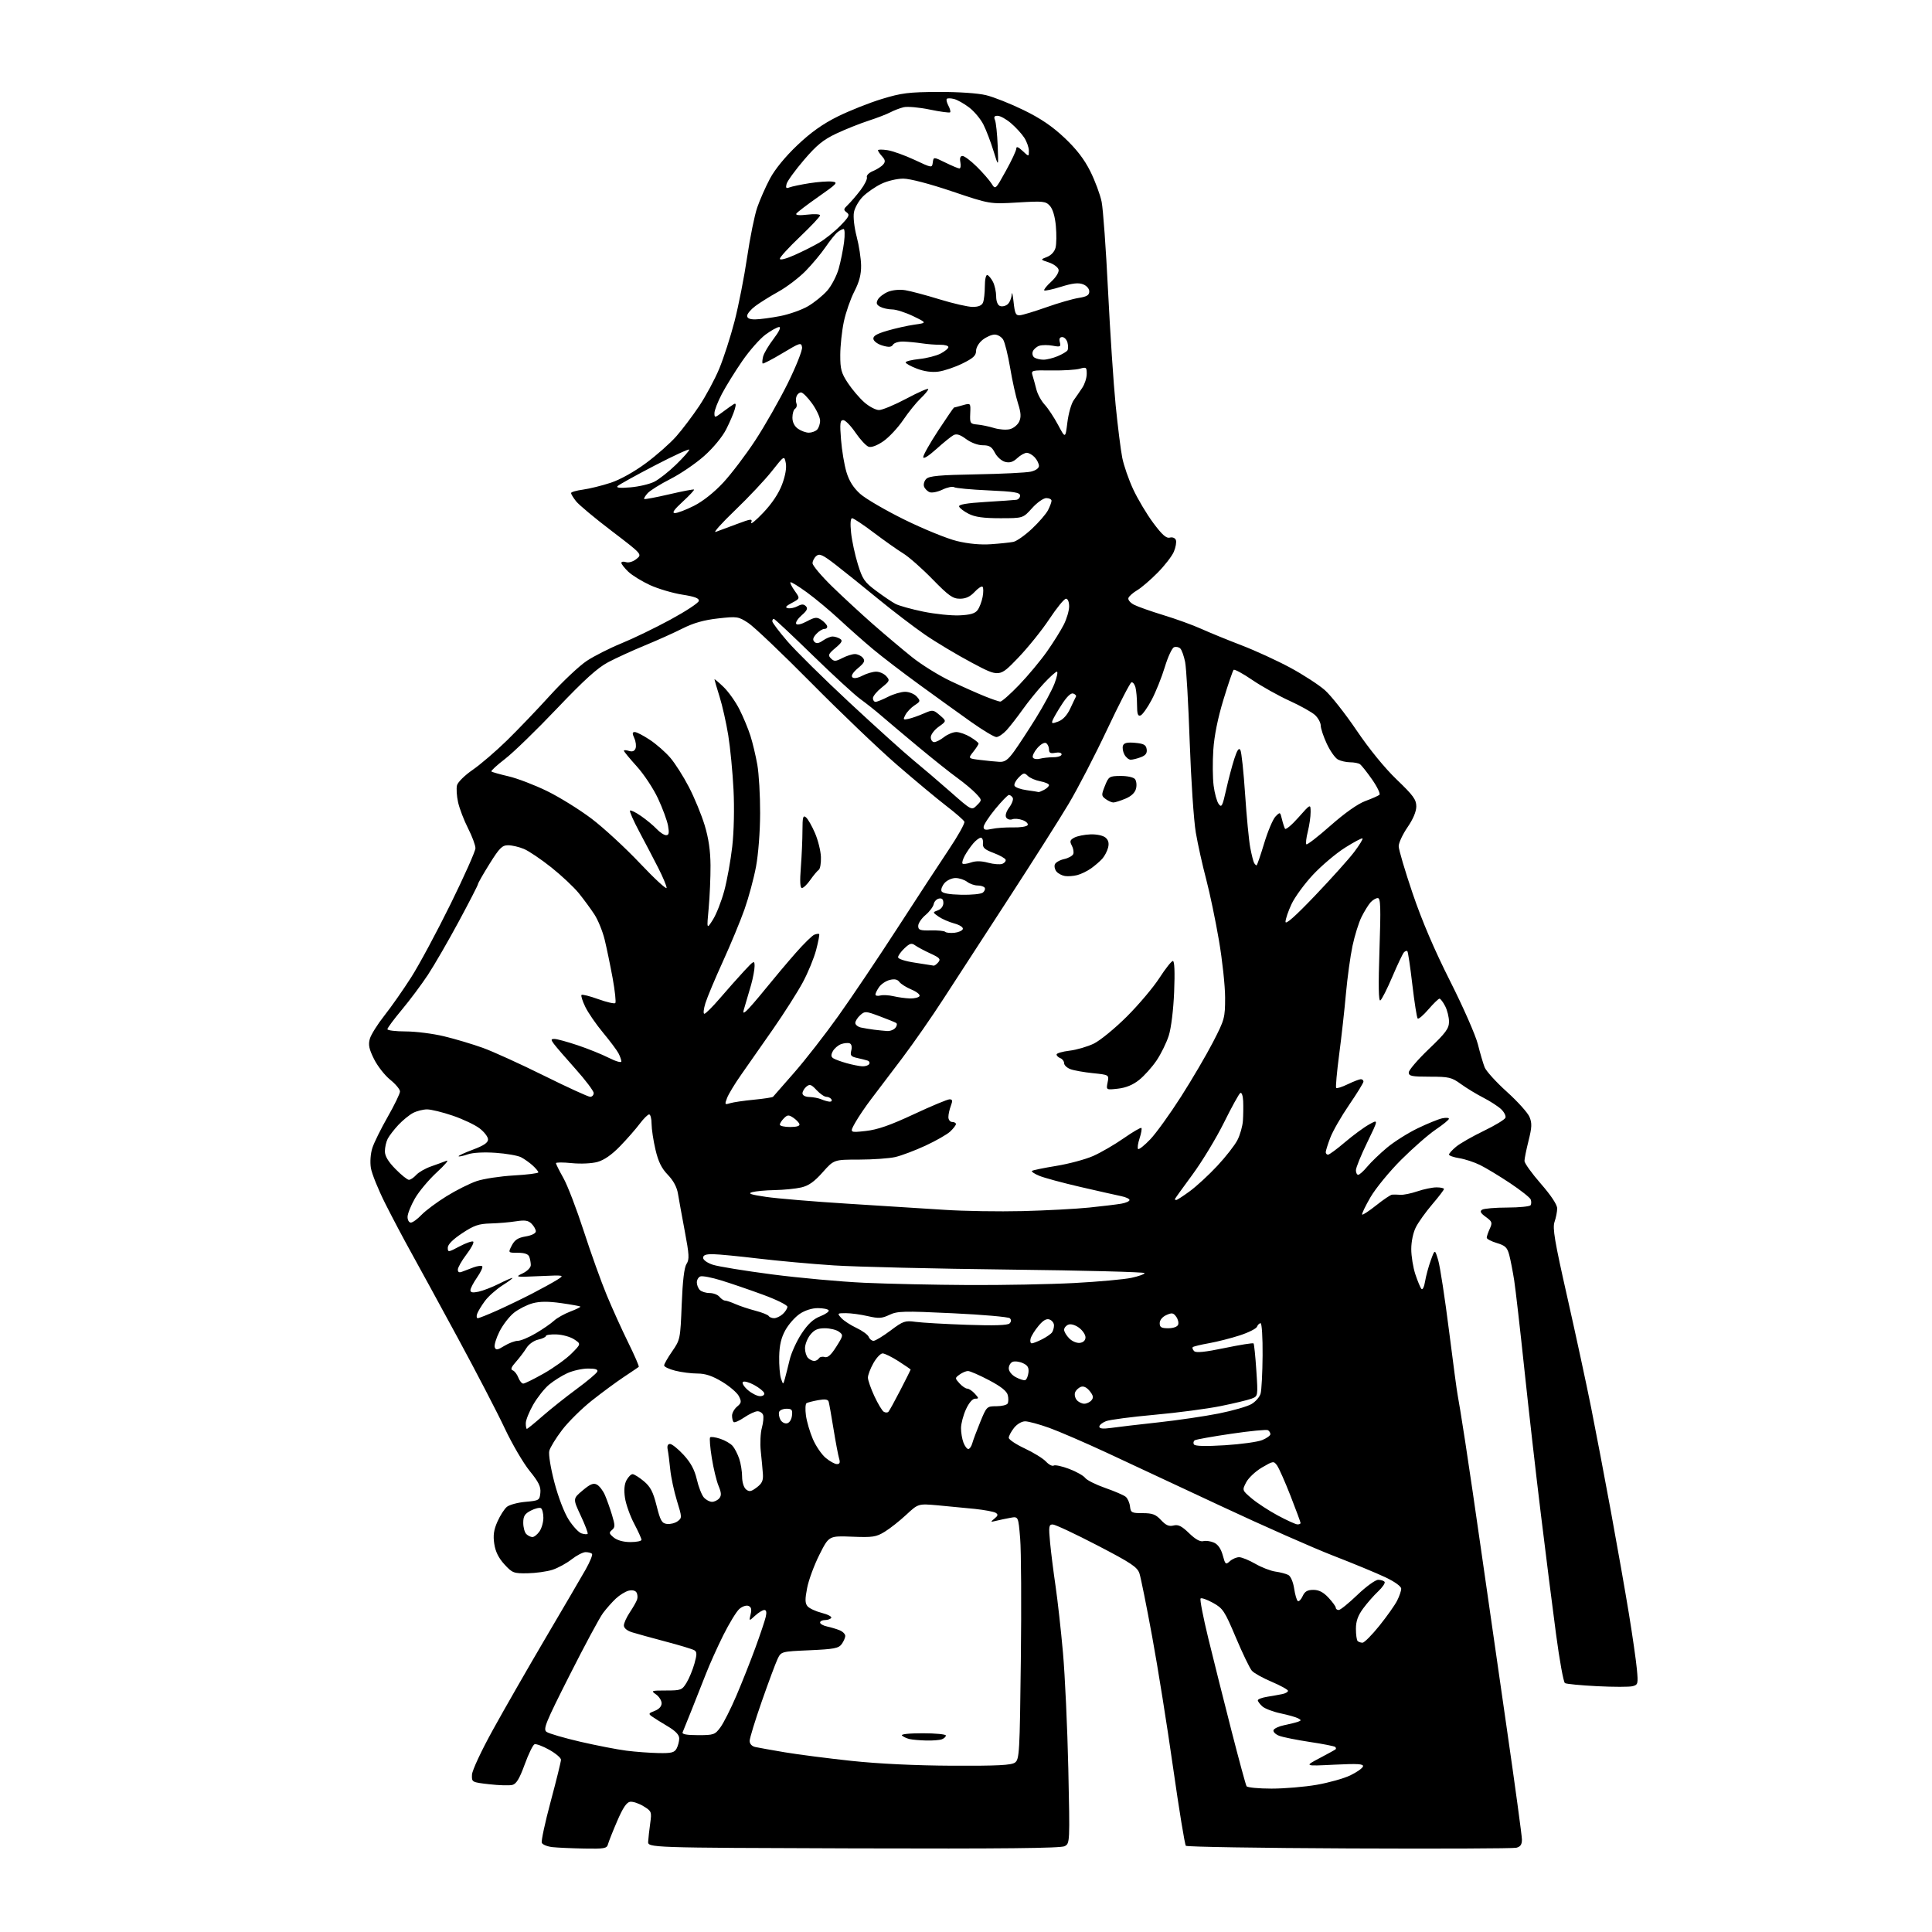 <?xml version="1.0" encoding="UTF-8" standalone="no"?>
<svg 
  version="1.1" 
  xmlns="http://www.w3.org/2000/svg" 
  xmlns:xlink="http://www.w3.org/1999/xlink" 
  xmlns:svg="http://www.w3.org/2000/svg"
  xmlns:rdf="http://www.w3.org/1999/02/22-rdf-syntax-ns#"
  xmlns:cc="http://creativecommons.org/ns#"
  xmlns:dc="http://purl.org/dc/elements/1.1/"
  viewBox="0 0 768 768"
  width="768"
  height="768"
>
<style>svg {background-color: white; }</style>"
<path stroke="none" fill="black" fill-rule="evenodd" d="M232.34,734.83C227.48,734.74 221.79,734.49 219.69,734.27C217.60,734.05 215.66,733.27 215.37,732.53C215.09,731.79 216.69,724.36 218.93,716.03C221.17,707.69 223.00,700.26 223.00,699.52C223.00,698.78 220.89,696.99 218.31,695.55C215.73,694.11 213.11,693.13 212.48,693.37C211.85,693.61 210.09,697.23 208.57,701.41C206.49,707.10 205.25,709.15 203.65,709.54C202.47,709.83 198.35,709.71 194.50,709.27C187.53,708.47 187.50,708.45 187.62,705.47C187.69,703.77 191.32,695.99 196.02,687.49C200.57,679.24 209.99,662.83 216.95,651.00C223.92,639.17 231.05,626.98 232.80,623.90C234.54,620.82 235.68,618.01 235.32,617.65C234.96,617.29 233.82,617.00 232.77,617.00C231.73,617.00 229.22,618.30 227.19,619.89C225.16,621.48 221.72,623.35 219.54,624.04C217.37,624.73 212.95,625.34 209.72,625.40C204.19,625.49 203.66,625.29 200.50,621.85C198.20,619.33 196.94,616.80 196.48,613.71C195.97,610.33 196.28,608.15 197.74,604.86C198.80,602.46 200.49,599.83 201.49,599.00C202.49,598.17 205.83,597.27 208.90,597.00C214.30,596.52 214.51,596.39 214.80,593.41C215.04,590.97 214.13,589.12 210.54,584.71C208.03,581.62 203.58,574.01 200.65,567.80C197.73,561.58 189.36,545.48 182.06,532.00C174.76,518.52 166.40,503.23 163.50,498.00C160.59,492.77 155.93,483.97 153.15,478.43C150.36,472.89 147.79,466.53 147.43,464.28C147.05,461.92 147.29,458.59 148.01,456.35C148.69,454.23 151.44,448.66 154.12,443.97C156.80,439.27 159.00,434.73 159.00,433.88C159.00,433.03 157.25,430.93 155.11,429.21C152.97,427.49 150.08,423.80 148.69,421.01C146.69,417.00 146.34,415.30 147.02,412.93C147.49,411.28 150.09,407.14 152.79,403.72C155.50,400.30 160.29,393.45 163.45,388.50C166.61,383.55 173.65,370.45 179.10,359.39C184.54,348.33 189.00,338.33 189.00,337.17C189.00,336.01 187.68,332.45 186.06,329.27C184.44,326.09 182.66,321.44 182.10,318.94C181.54,316.45 181.35,313.39 181.67,312.15C181.99,310.91 184.79,308.16 187.88,306.04C190.97,303.91 197.11,298.65 201.52,294.34C205.93,290.03 213.66,281.95 218.71,276.38C223.76,270.82 230.29,264.68 233.22,262.73C236.15,260.79 242.36,257.64 247.02,255.74C251.69,253.84 260.45,249.60 266.50,246.31C272.55,243.03 277.63,239.70 277.78,238.90C277.99,237.83 276.27,237.17 271.18,236.37C267.40,235.77 261.65,234.07 258.40,232.59C255.16,231.10 251.26,228.70 249.75,227.26C248.24,225.81 247.00,224.23 247.00,223.75C247.00,223.26 247.84,223.13 248.86,223.46C249.94,223.80 251.68,223.27 253.01,222.19C255.30,220.34 255.30,220.34 243.15,211.07C236.46,205.98 230.10,200.67 229.00,199.27C227.90,197.87 227.00,196.40 227.00,196.00C227.00,195.60 229.14,194.98 231.75,194.63C234.36,194.27 239.33,193.04 242.79,191.90C246.58,190.64 252.15,187.53 256.79,184.09C261.03,180.95 266.45,176.16 268.84,173.44C271.23,170.73 275.32,165.31 277.94,161.40C280.55,157.49 284.13,150.83 285.90,146.59C287.66,142.35 290.41,133.84 292.00,127.69C293.59,121.53 295.84,110.10 296.99,102.28C298.14,94.46 299.95,85.56 301.00,82.51C302.05,79.45 304.34,74.26 306.09,70.97C308.08,67.25 312.16,62.27 316.92,57.75C322.32,52.62 327.04,49.27 333.03,46.30C337.69,44.00 345.55,40.87 350.50,39.36C358.36,36.96 361.22,36.60 373.00,36.55C381.06,36.52 388.72,37.04 392.00,37.84C395.02,38.57 401.74,41.24 406.92,43.77C413.64,47.04 418.30,50.21 423.16,54.79C427.92,59.28 431.00,63.28 433.41,68.09C435.30,71.88 437.33,77.34 437.92,80.24C438.50,83.13 439.65,99.00 440.46,115.50C441.28,132.00 442.64,152.47 443.48,161.00C444.33,169.53 445.51,178.97 446.12,182.00C446.72,185.03 448.67,190.65 450.46,194.50C452.25,198.35 455.83,204.36 458.42,207.85C461.95,212.59 463.61,214.07 465.01,213.71C466.08,213.43 467.11,213.84 467.43,214.67C467.73,215.46 467.37,217.55 466.63,219.31C465.89,221.06 462.97,224.84 460.14,227.69C457.31,230.55 453.67,233.68 452.03,234.64C450.40,235.60 448.84,236.98 448.57,237.69C448.29,238.41 449.28,239.61 450.78,240.39C452.28,241.16 457.55,243.02 462.50,244.53C467.45,246.03 474.20,248.48 477.50,249.97C480.80,251.46 488.00,254.40 493.50,256.51C499.00,258.62 507.71,262.62 512.87,265.40C518.03,268.19 524.23,272.21 526.65,274.34C529.07,276.47 534.76,283.68 539.28,290.36C544.34,297.83 550.48,305.35 555.25,309.92C561.77,316.17 563.00,317.85 563.00,320.56C563.00,322.60 561.72,325.64 559.50,328.86C557.58,331.66 556.00,335.05 556.00,336.38C556.00,337.72 558.50,346.17 561.55,355.16C565.27,366.10 570.20,377.63 576.48,390.08C581.64,400.30 586.58,411.55 587.47,415.08C588.35,418.61 589.57,422.74 590.16,424.26C590.76,425.77 594.74,430.16 599.00,434.00C603.26,437.84 607.31,442.34 608.00,443.99C609.03,446.48 608.96,448.13 607.62,453.46C606.73,457.01 606.00,460.62 606.00,461.50C606.00,462.37 608.92,466.44 612.50,470.54C616.55,475.18 619.00,478.88 619.00,480.35C619.00,481.64 618.53,484.04 617.96,485.69C617.10,488.16 617.96,493.28 623.01,515.59C626.35,530.39 630.62,550.15 632.49,559.50C634.36,568.85 637.91,587.52 640.39,601.00C642.87,614.48 646.07,632.65 647.50,641.39C648.93,650.13 650.36,660.07 650.68,663.49C651.23,669.34 651.13,669.73 648.99,670.29C647.74,670.62 641.41,670.62 634.93,670.29C628.44,669.97 622.66,669.41 622.09,669.06C621.51,668.70 619.91,659.88 618.53,649.45C617.14,639.03 614.44,617.67 612.53,602.00C610.61,586.33 607.67,560.45 605.98,544.50C604.30,528.55 602.47,512.58 601.92,509.00C601.36,505.43 600.48,500.88 599.96,498.91C599.16,495.88 598.38,495.13 595.00,494.12C592.80,493.46 591.00,492.51 591.00,492.01C591.00,491.50 591.54,489.90 592.21,488.44C593.31,486.02 593.17,485.60 590.63,483.75C588.51,482.20 588.16,481.52 589.17,480.87C589.90,480.41 594.41,480.02 599.19,480.02C603.97,480.01 608.13,479.59 608.44,479.09C608.75,478.59 608.77,477.56 608.48,476.81C608.19,476.05 604.47,473.12 600.23,470.29C595.98,467.47 590.63,464.23 588.34,463.11C586.05,461.98 582.34,460.76 580.09,460.40C577.84,460.04 576.00,459.39 576.00,458.96C576.00,458.53 577.27,457.13 578.82,455.84C580.37,454.55 585.30,451.73 589.78,449.57C594.26,447.41 598.15,445.05 598.43,444.33C598.71,443.60 597.93,442.07 596.72,440.92C595.50,439.77 592.31,437.71 589.64,436.34C586.97,434.98 582.97,432.54 580.74,430.93C577.04,428.25 576.00,428.00 568.35,428.00C561.20,428.00 560.00,427.76 560.00,426.32C560.00,425.40 563.60,421.20 568.00,417.00C574.77,410.53 576.00,408.86 576.00,406.13C576.00,404.35 575.31,401.57 574.47,399.95C573.64,398.33 572.62,396.99 572.22,396.98C571.83,396.98 569.85,398.89 567.83,401.23C565.82,403.58 563.89,405.22 563.55,404.88C563.21,404.55 562.26,398.49 561.43,391.43C560.61,384.38 559.72,378.38 559.45,378.12C559.18,377.85 558.57,378.05 558.09,378.57C557.61,379.08 555.53,383.45 553.48,388.27C551.43,393.09 549.28,397.33 548.71,397.68C548.00,398.12 547.89,391.81 548.36,377.66C548.93,360.50 548.82,357.00 547.68,357.00C546.93,357.00 545.62,357.79 544.77,358.75C543.93,359.71 542.33,362.30 541.23,364.50C540.13,366.70 538.52,371.88 537.64,376.00C536.77,380.12 535.60,388.68 535.03,395.00C534.47,401.32 533.26,412.23 532.33,419.24C531.41,426.25 530.88,432.21 531.15,432.48C531.43,432.76 533.51,432.09 535.78,430.99C538.05,429.90 540.38,429.00 540.95,429.00C541.53,429.00 542.00,429.42 542.00,429.94C542.00,430.46 539.44,434.62 536.31,439.19C533.18,443.76 529.80,449.64 528.81,452.26C527.81,454.88 527.00,457.47 527.00,458.01C527.00,458.55 527.41,459.00 527.92,459.00C528.42,459.00 531.43,456.79 534.60,454.08C537.77,451.38 542.08,448.20 544.18,447.02C547.99,444.88 547.99,444.88 543.50,454.12C541.02,459.20 539.00,464.18 539.00,465.18C539.00,466.18 539.41,467.00 539.91,467.00C540.41,467.00 542.04,465.54 543.52,463.75C545.01,461.96 548.54,458.57 551.36,456.21C554.19,453.85 559.65,450.40 563.50,448.54C567.35,446.68 571.74,444.89 573.25,444.56C574.76,444.23 575.99,444.31 575.97,444.73C575.96,445.15 573.61,447.07 570.75,449.00C567.88,450.93 561.71,456.32 557.02,461.00C552.32,465.69 546.83,472.39 544.77,475.94C542.72,479.48 541.24,482.57 541.48,482.81C541.71,483.05 544.24,481.39 547.09,479.12C549.93,476.85 552.76,474.95 553.38,474.89C554.00,474.83 555.48,474.86 556.68,474.95C557.88,475.05 560.94,474.42 563.47,473.56C566.00,472.70 569.40,472.00 571.03,472.00C572.67,472.00 574.00,472.29 574.00,472.64C574.00,473.00 571.91,475.74 569.35,478.73C566.79,481.73 563.86,485.81 562.85,487.80C561.76,489.92 561.00,493.54 561.00,496.53C561.00,499.34 561.73,503.86 562.63,506.57C563.53,509.28 564.62,511.90 565.06,512.38C565.50,512.86 566.15,511.51 566.49,509.38C566.84,507.25 567.86,503.48 568.76,501.00C570.38,496.50 570.38,496.50 571.72,501.00C572.45,503.48 574.38,516.08 576.01,529.00C577.65,541.92 579.18,553.40 579.43,554.50C579.68,555.60 581.03,563.92 582.43,573.00C583.83,582.08 586.77,602.10 588.96,617.50C591.15,632.90 595.65,664.17 598.96,687.00C602.27,709.83 604.98,729.73 604.99,731.23C605.00,733.24 604.40,734.11 602.75,734.51C601.51,734.82 571.62,734.94 536.33,734.78C501.04,734.63 471.82,734.15 471.40,733.73C470.98,733.31 468.70,719.36 466.33,702.73C463.97,686.10 460.22,662.60 457.99,650.50C455.77,638.40 453.50,627.15 452.96,625.50C452.11,622.92 449.72,621.33 436.09,614.25C427.35,609.71 419.42,606.00 418.47,606.00C416.93,606.00 416.82,606.78 417.43,613.25C417.81,617.24 418.79,625.00 419.60,630.50C420.41,636.00 421.74,647.92 422.55,657.00C423.35,666.08 424.31,686.83 424.67,703.13C425.31,732.55 425.30,732.77 423.21,733.89C421.69,734.70 398.47,734.94 339.30,734.76C257.50,734.50 257.50,734.50 257.66,732.00C257.74,730.62 258.11,727.37 258.47,724.77C259.10,720.22 259.01,719.97 255.81,718.01C253.99,716.88 251.61,716.09 250.51,716.23C249.09,716.42 247.62,718.61 245.34,723.91C243.58,727.99 241.93,732.15 241.67,733.16C241.24,734.79 240.16,734.98 232.34,734.83zM505.43,711.00C510.55,711.00 518.66,710.32 523.45,709.48C528.25,708.64 534.24,706.96 536.78,705.73C539.32,704.50 541.58,702.92 541.80,702.20C542.12,701.17 539.80,701.03 530.35,701.49C518.50,702.08 518.50,702.08 524.50,698.92C527.80,697.18 530.69,695.59 530.92,695.38C531.15,695.17 531.08,694.75 530.78,694.44C530.47,694.14 525.94,693.24 520.71,692.46C515.48,691.67 510.00,690.57 508.52,690.01C507.05,689.45 506.02,688.44 506.24,687.77C506.46,687.11 508.41,686.20 510.57,685.77C512.73,685.33 515.17,684.72 516.00,684.42C517.33,683.93 517.33,683.77 516.00,683.05C515.17,682.60 512.04,681.71 509.04,681.08C506.04,680.45 502.78,679.20 501.79,678.31C500.81,677.42 500.00,676.33 500.00,675.89C500.00,675.45 501.69,674.82 503.75,674.49C505.81,674.16 508.51,673.68 509.75,673.42C510.99,673.17 512.00,672.59 512.00,672.13C512.00,671.67 509.11,670.07 505.59,668.57C502.06,667.08 498.49,665.10 497.66,664.17C496.83,663.25 493.97,657.33 491.30,651.01C486.80,640.34 486.14,639.34 482.17,637.15C479.81,635.85 477.60,635.07 477.25,635.42C476.90,635.77 478.28,642.90 480.32,651.28C482.36,659.65 486.48,676.08 489.48,687.79C492.48,699.50 495.20,709.51 495.52,710.04C495.85,710.57 500.31,711.00 505.43,711.00zM378.56,701.90C396.56,701.98 402.03,701.70 403.48,700.64C405.22,699.36 405.37,696.84 405.80,659.81C406.06,638.10 405.94,616.39 405.53,611.56C404.80,602.77 404.80,602.77 401.65,603.35C399.92,603.66 397.38,604.20 396.00,604.54C393.67,605.11 393.62,605.05 395.31,603.67C396.74,602.51 396.84,602.02 395.81,601.37C395.09,600.92 391.35,600.22 387.50,599.81C383.65,599.41 377.02,598.77 372.76,598.39C365.02,597.71 365.02,597.71 360.26,602.13C357.64,604.57 353.79,607.61 351.70,608.89C348.29,610.98 346.94,611.19 338.71,610.86C329.51,610.50 329.51,610.50 325.74,618.00C323.66,622.12 321.46,628.08 320.85,631.23C319.97,635.74 320.00,637.30 321.00,638.51C321.71,639.35 324.24,640.53 326.63,641.14C329.02,641.74 330.73,642.63 330.43,643.12C330.13,643.60 329.01,644.00 327.94,644.00C326.87,644.00 326.00,644.44 326.00,644.98C326.00,645.52 327.24,646.23 328.75,646.55C330.26,646.87 332.51,647.55 333.75,648.05C334.99,648.55 336.00,649.56 336.00,650.29C336.00,651.02 335.36,652.49 334.58,653.56C333.37,655.22 331.55,655.57 321.84,656.00C310.52,656.50 310.52,656.50 309.08,659.50C308.30,661.15 305.48,668.71 302.83,676.30C300.17,683.90 298.00,690.97 298.00,692.03C298.00,693.22 298.87,694.16 300.25,694.47C301.49,694.74 306.77,695.69 312.00,696.57C317.23,697.45 329.15,698.98 338.50,699.98C349.29,701.13 363.92,701.83 378.56,701.90zM261.71,696.87C266.91,696.98 268.10,696.68 268.96,695.07C269.53,694.00 270.00,692.19 270.00,691.04C270.00,689.62 268.53,688.08 265.41,686.23C262.88,684.73 260.07,682.97 259.16,682.32C257.68,681.28 257.81,681.03 260.25,680.10C261.96,679.45 263.00,678.31 263.00,677.08C263.00,676.00 262.00,674.41 260.78,673.56C258.66,672.08 258.86,672.00 264.79,672.00C270.69,672.00 271.13,671.83 272.91,668.91C273.95,667.20 275.36,663.79 276.05,661.31C277.08,657.65 277.07,656.66 276.02,656.01C275.30,655.57 270.17,654.01 264.61,652.55C259.05,651.08 253.04,649.42 251.25,648.86C249.27,648.24 248.00,647.19 248.00,646.15C248.00,645.22 249.05,642.90 250.33,640.98C251.61,639.07 252.92,636.78 253.23,635.91C253.55,635.03 253.45,633.74 253.01,633.02C252.53,632.24 251.29,631.97 249.86,632.33C248.56,632.67 246.29,634.07 244.82,635.45C243.34,636.83 241.04,639.43 239.70,641.23C238.35,643.03 232.39,654.12 226.45,665.88C216.85,684.86 215.82,687.39 217.26,688.45C218.15,689.10 224.20,690.86 230.69,692.37C237.19,693.87 245.43,695.47 249.00,695.92C252.57,696.38 258.30,696.80 261.71,696.87zM368.17,691.88C365.60,691.82 362.60,691.55 361.50,691.29C360.40,691.02 359.07,690.40 358.55,689.90C357.98,689.36 361.29,689.00 366.80,689.00C371.86,689.00 376.00,689.40 376.00,689.89C376.00,690.38 375.29,691.06 374.42,691.39C373.55,691.73 370.74,691.95 368.17,691.88zM277.49,689.75C283.72,689.75 284.22,689.58 286.39,686.62C287.65,684.91 290.52,679.23 292.75,674.00C294.98,668.77 298.37,660.23 300.28,655.00C302.19,649.77 304.04,644.26 304.39,642.75C304.82,640.92 304.64,640.00 303.83,640.00C303.17,640.00 301.52,641.01 300.17,642.25C297.72,644.50 297.72,644.50 298.38,641.73C298.87,639.70 298.63,638.80 297.49,638.36C296.63,638.03 294.99,638.60 293.85,639.63C292.71,640.66 289.87,645.33 287.53,650.00C285.20,654.67 282.06,661.65 280.57,665.50C279.07,669.35 276.49,675.88 274.83,680.00C273.18,684.12 271.61,688.01 271.35,688.62C271.03,689.39 272.98,689.75 277.49,689.75zM541.62,653.00C542.33,653.00 545.35,649.96 548.33,646.25C551.31,642.54 554.48,638.06 555.37,636.30C556.27,634.54 557.00,632.40 557.00,631.54C557.00,630.61 554.47,628.78 550.75,627.01C547.31,625.38 537.98,621.51 530.00,618.42C522.02,615.33 502.00,606.48 485.50,598.75C469.00,591.02 448.47,581.44 439.88,577.44C431.28,573.45 421.02,569.02 417.07,567.59C413.11,566.17 408.82,565.00 407.51,565.00C406.15,565.00 404.27,566.11 403.07,567.63C401.93,569.08 401.00,570.84 401.00,571.54C401.00,572.24 403.85,574.15 407.34,575.78C410.83,577.41 414.62,579.75 415.77,580.98C416.91,582.21 418.30,582.93 418.86,582.59C419.42,582.24 422.20,582.84 425.03,583.92C427.87,585.00 430.72,586.61 431.37,587.49C432.02,588.38 435.60,590.17 439.33,591.48C443.06,592.78 446.73,594.36 447.49,595.00C448.26,595.63 449.02,597.35 449.19,598.82C449.48,601.31 449.84,601.50 454.24,601.50C458.12,601.50 459.43,602.00 461.53,604.26C463.46,606.33 464.69,606.87 466.50,606.41C468.37,605.94 469.74,606.62 472.67,609.46C475.16,611.88 477.07,612.95 478.32,612.63C479.35,612.36 481.28,612.63 482.61,613.23C484.17,613.94 485.38,615.70 486.07,618.26C487.06,621.94 487.24,622.09 488.89,620.60C489.86,619.72 491.52,619.01 492.58,619.01C493.64,619.02 496.52,620.20 499.00,621.63C501.48,623.06 505.07,624.46 507.00,624.73C508.93,625.00 511.23,625.60 512.13,626.08C513.07,626.58 514.05,628.85 514.44,631.45C514.81,633.93 515.47,636.17 515.91,636.45C516.35,636.72 517.21,635.83 517.83,634.47C518.68,632.61 519.73,632.00 522.08,632.00C524.28,632.00 526.05,632.91 528.10,635.11C529.69,636.81 531.00,638.61 531.00,639.11C531.00,639.60 531.52,640.00 532.17,640.00C532.81,640.00 536.14,637.30 539.58,634.00C543.02,630.69 546.74,628.00 547.85,628.00C548.97,628.00 550.12,628.38 550.41,628.85C550.69,629.31 549.54,631.00 547.84,632.60C546.13,634.19 543.45,637.26 541.87,639.40C539.79,642.23 539.00,644.45 539.00,647.48C539.00,649.78 539.30,651.97 539.67,652.33C540.03,652.70 540.91,653.00 541.62,653.00zM250.61,613.00C253.02,613.00 255.00,612.60 255.00,612.10C255.00,611.61 253.68,608.69 252.06,605.62C250.45,602.55 248.82,597.97 248.44,595.44C247.98,592.37 248.18,590.03 249.04,588.42C249.76,587.09 250.84,586.00 251.46,586.00C252.07,586.00 254.08,587.26 255.92,588.79C258.57,591.01 259.61,593.00 261.00,598.54C262.51,604.53 263.08,605.54 265.13,605.79C266.43,605.95 268.33,605.48 269.35,604.73C271.14,603.42 271.13,603.17 269.09,596.57C267.94,592.82 266.74,587.22 266.43,584.13C266.12,581.03 265.67,577.49 265.42,576.25C265.12,574.78 265.44,574.00 266.35,574.00C267.12,574.00 269.54,575.95 271.73,578.32C274.57,581.41 276.08,584.20 276.99,588.07C277.68,591.06 278.94,594.29 279.78,595.25C280.62,596.21 282.09,597.00 283.03,597.00C283.98,597.00 285.28,596.36 285.93,595.59C286.83,594.50 286.76,593.37 285.64,590.67C284.83,588.75 283.62,583.74 282.95,579.56C282.27,575.37 281.98,571.69 282.29,571.37C282.61,571.06 284.42,571.31 286.31,571.94C288.21,572.56 290.42,573.85 291.24,574.79C292.05,575.73 293.23,578.03 293.86,579.90C294.49,581.77 295.00,584.98 295.00,587.03C295.00,589.17 295.66,591.30 296.55,592.04C297.83,593.10 298.55,592.97 300.80,591.29C302.93,589.69 303.45,588.54 303.26,585.88C303.13,584.02 302.75,579.97 302.42,576.89C302.10,573.80 302.29,569.60 302.86,567.56C303.42,565.52 303.63,563.21 303.33,562.43C303.03,561.64 302.04,561.00 301.13,561.00C300.21,561.00 297.84,562.10 295.85,563.45C293.87,564.80 291.96,565.63 291.62,565.29C291.28,564.95 291.00,563.80 291.00,562.74C291.00,561.69 291.90,560.07 292.99,559.16C294.74,557.71 294.83,557.19 293.72,555.00C293.02,553.62 290.00,551.04 287.02,549.25C283.11,546.91 280.37,546.00 277.24,546.00C274.84,546.00 270.89,545.50 268.44,544.88C266.00,544.27 264.00,543.32 264.00,542.78C264.00,542.23 265.45,539.70 267.22,537.15C270.38,532.58 270.45,532.25 270.99,518.50C271.36,509.17 271.99,503.81 272.91,502.42C274.08,500.63 273.98,498.79 272.21,489.42C271.08,483.41 269.86,476.70 269.50,474.50C269.08,471.90 267.67,469.28 265.47,467.00C262.98,464.43 261.68,461.78 260.56,457.00C259.72,453.43 259.02,448.81 259.01,446.75C259.01,444.69 258.57,443.00 258.04,443.00C257.52,443.00 255.83,444.68 254.29,446.73C252.76,448.78 249.25,452.78 246.50,455.62C243.20,459.03 240.14,461.16 237.50,461.89C235.19,462.52 230.85,462.72 227.25,462.36C223.81,462.01 221.00,462.02 221.00,462.38C221.00,462.74 222.33,465.39 223.95,468.27C225.58,471.14 229.22,480.64 232.05,489.37C234.88,498.10 239.00,509.58 241.20,514.87C243.40,520.17 247.25,528.67 249.76,533.76C252.27,538.85 254.14,543.17 253.91,543.36C253.68,543.55 251.03,545.35 248.00,547.36C244.97,549.37 239.24,553.60 235.25,556.76C231.26,559.92 225.96,565.15 223.48,568.39C221.00,571.63 218.69,575.39 218.35,576.74C218.00,578.13 218.88,583.54 220.38,589.27C221.92,595.16 224.30,601.35 226.09,604.13C227.77,606.76 230.05,609.20 231.15,609.55C232.25,609.90 233.35,609.98 233.59,609.74C233.84,609.50 232.61,606.25 230.87,602.53C227.70,595.75 227.70,595.75 231.60,592.48C234.63,589.93 235.90,589.41 237.29,590.16C238.28,590.69 239.71,592.55 240.47,594.31C241.23,596.06 242.50,599.63 243.29,602.24C244.54,606.39 244.54,607.14 243.26,608.20C242.00,609.25 242.10,609.66 244.01,611.21C245.38,612.32 247.88,613.00 250.61,613.00zM211.64,611.00C212.33,611.00 213.59,610.00 214.44,608.78C215.30,607.56 216.00,605.11 216.00,603.34C216.00,601.57 215.56,599.85 215.03,599.52C214.50,599.19 212.70,599.62 211.03,600.48C208.59,601.74 208.00,602.69 208.00,605.33C208.00,607.13 208.54,609.14 209.20,609.80C209.86,610.46 210.96,611.00 211.64,611.00zM515.75,605.97C516.44,605.99 517.00,605.74 517.00,605.42C517.00,605.11 515.20,600.24 513.00,594.61C510.80,588.98 508.38,583.54 507.63,582.51C506.32,580.72 506.10,580.75 501.64,583.36C499.09,584.86 496.28,587.50 495.38,589.24C493.74,592.40 493.74,592.40 497.62,595.69C499.75,597.49 504.43,600.54 508.00,602.46C511.57,604.37 515.06,605.96 515.75,605.97zM332.69,582.00C333.83,582.00 334.05,581.40 333.55,579.75C333.18,578.51 332.18,573.23 331.33,568.00C330.49,562.77 329.62,557.92 329.41,557.20C329.14,556.27 327.96,556.10 325.26,556.58C323.19,556.96 321.11,557.49 320.63,557.76C320.15,558.04 320.04,560.24 320.37,562.66C320.70,565.08 321.94,569.31 323.12,572.05C324.30,574.80 326.59,578.16 328.21,579.52C329.83,580.89 331.85,582.00 332.69,582.00zM384.91,576.00C385.43,576.00 386.15,574.99 386.49,573.75C386.83,572.51 388.26,568.69 389.67,565.25C392.18,559.12 392.30,559.00 396.05,559.00C398.16,559.00 400.18,558.52 400.54,557.94C400.89,557.36 400.93,555.85 400.61,554.57C400.21,552.98 397.87,551.13 393.12,548.63C389.32,546.63 385.57,545.00 384.79,545.00C384.02,545.00 382.51,545.63 381.45,546.41C379.56,547.79 379.56,547.86 381.42,549.91C382.46,551.06 383.85,552.00 384.50,552.00C385.15,552.00 386.50,552.90 387.50,554.00C389.17,555.84 389.18,556.00 387.61,556.00C386.57,556.00 385.15,557.67 383.97,560.25C382.91,562.59 382.03,565.93 382.02,567.68C382.01,569.44 382.44,572.02 382.98,573.43C383.51,574.85 384.38,576.00 384.91,576.00zM486.88,574.51C493.27,574.11 499.96,573.19 501.75,572.45C503.54,571.71 505.00,570.66 505.00,570.11C505.00,569.56 504.57,568.85 504.05,568.53C503.52,568.20 496.98,568.83 489.52,569.93C482.06,571.02 475.50,572.19 474.96,572.53C474.41,572.86 474.26,573.61 474.61,574.18C475.04,574.88 479.14,574.98 486.88,574.51zM209.44,568.00C209.68,568.00 212.50,565.71 215.69,562.91C218.89,560.11 224.97,555.28 229.21,552.16C233.44,549.05 237.14,545.94 237.42,545.25C237.79,544.36 236.71,544.01 233.72,544.02C231.40,544.03 227.70,544.86 225.50,545.87C223.30,546.87 220.01,548.95 218.19,550.48C216.37,552.02 213.56,555.58 211.95,558.39C210.34,561.20 209.01,564.51 209.01,565.75C209.00,566.99 209.20,568.00 209.44,568.00zM441.75,567.61C444.36,567.24 452.80,566.25 460.50,565.41C468.20,564.57 479.00,562.98 484.50,561.88C490.00,560.78 495.83,559.10 497.46,558.15C499.09,557.21 500.74,555.32 501.11,553.97C501.49,552.61 501.85,545.76 501.90,538.75C501.96,531.74 501.60,526.00 501.11,526.00C500.62,526.00 499.97,526.63 499.68,527.39C499.38,528.16 496.30,529.71 492.82,530.84C489.34,531.97 483.84,533.37 480.59,533.95C477.34,534.52 474.44,535.23 474.15,535.51C473.87,535.80 474.11,536.51 474.70,537.10C475.45,537.85 479.01,537.48 486.82,535.86C492.91,534.59 498.08,533.77 498.31,534.03C498.54,534.29 499.04,539.12 499.41,544.76C500.09,555.01 500.09,555.01 497.51,555.99C496.09,556.53 490.56,557.86 485.22,558.94C479.87,560.02 468.05,561.58 458.95,562.40C449.85,563.22 441.19,564.36 439.70,564.92C438.22,565.49 437.00,566.47 437.00,567.11C437.00,567.92 438.43,568.07 441.75,567.61zM312.82,565.80C313.80,565.61 314.63,564.35 314.82,562.74C315.09,560.40 314.77,560.00 312.65,560.00C311.28,560.00 309.96,560.56 309.72,561.25C309.47,561.94 309.69,563.31 310.20,564.31C310.72,565.31 311.89,565.98 312.82,565.80zM353.16,561.21C353.53,560.82 355.67,556.93 357.92,552.57C360.16,548.21 362.00,544.55 362.00,544.43C362.00,544.31 359.82,542.81 357.16,541.10C354.50,539.40 351.66,538.00 350.85,538.00C350.03,538.00 348.39,539.75 347.18,541.89C345.98,544.02 345.00,546.61 345.01,547.64C345.02,548.66 346.17,551.96 347.57,554.98C348.97,557.99 350.65,560.78 351.30,561.19C351.95,561.59 352.79,561.60 353.16,561.21zM431.00,558.00C431.97,558.00 433.27,557.38 433.89,556.63C434.76,555.58 434.60,554.72 433.17,552.96C431.97,551.47 430.72,550.89 429.63,551.31C428.71,551.66 427.69,552.65 427.37,553.49C427.04,554.33 427.33,555.69 428.01,556.51C428.69,557.33 430.03,558.00 431.00,558.00zM302.14,555.00C303.31,555.00 304.00,554.47 303.77,553.75C303.55,553.06 301.73,551.61 299.74,550.52C297.75,549.44 295.75,548.91 295.31,549.36C294.86,549.81 295.76,551.26 297.31,552.59C298.85,553.91 301.02,555.00 302.14,555.00zM208.01,550.00C208.59,550.00 212.27,548.18 216.19,545.96C220.10,543.74 225.04,540.20 227.16,538.08C231.00,534.23 231.00,534.23 228.25,532.42C226.74,531.42 223.59,530.54 221.25,530.46C218.91,530.37 217.00,530.65 217.00,531.07C217.00,531.50 215.63,532.14 213.97,532.51C212.24,532.89 210.22,534.32 209.28,535.84C208.38,537.30 206.48,539.80 205.07,541.38C203.22,543.45 202.87,544.40 203.81,544.74C204.54,545.00 205.54,546.29 206.04,547.60C206.54,548.92 207.43,550.00 208.01,550.00zM312.02,548.00C312.40,546.62 313.25,543.25 313.91,540.50C314.56,537.75 316.69,533.09 318.63,530.14C321.16,526.30 323.28,524.34 326.06,523.25C328.20,522.41 329.71,521.33 329.41,520.86C329.12,520.39 327.18,520.00 325.09,520.00C322.79,520.00 319.95,520.90 317.90,522.29C316.03,523.55 313.46,526.46 312.19,528.77C310.53,531.77 309.84,534.73 309.74,539.23C309.67,542.68 309.99,546.62 310.46,548.00C311.31,550.50 311.31,550.50 312.02,548.00zM407.50,548.63C408.05,548.47 408.64,547.15 408.82,545.68C409.06,543.64 408.54,542.75 406.63,541.88C405.25,541.25 403.42,541.01 402.56,541.34C401.70,541.67 401.00,542.84 401.00,543.94C401.00,545.09 402.16,546.57 403.75,547.43C405.26,548.24 406.95,548.79 407.50,548.63zM323.64,541.00C324.32,541.00 325.17,540.53 325.53,539.96C325.88,539.39 326.92,539.16 327.84,539.45C329.02,539.82 330.36,538.63 332.43,535.35C335.24,530.91 335.28,530.68 333.49,529.37C332.46,528.61 329.94,528.00 327.88,528.00C325.04,528.00 323.65,528.63 322.07,530.63C320.93,532.08 320.00,534.47 320.00,535.93C320.00,537.40 320.54,539.14 321.20,539.80C321.86,540.46 322.96,541.00 323.64,541.00zM200.48,535.01C202.27,533.91 204.68,533.00 205.82,533.00C206.97,533.00 210.20,531.65 212.99,530.00C215.79,528.36 219.04,526.11 220.21,525.02C221.38,523.93 224.30,522.29 226.69,521.37C229.09,520.46 230.90,519.56 230.71,519.38C230.53,519.20 227.10,518.58 223.09,518.01C217.93,517.28 214.61,517.30 211.74,518.07C209.52,518.67 206.18,520.36 204.32,521.83C202.47,523.30 199.87,526.67 198.54,529.33C197.21,531.98 196.37,534.80 196.67,535.59C197.13,536.78 197.78,536.68 200.48,535.01zM410.14,534.00C410.67,534.00 412.54,533.26 414.30,532.36C416.06,531.46 417.83,530.22 418.23,529.61C418.64,529.00 418.98,527.76 418.98,526.86C418.99,525.95 418.21,524.91 417.25,524.54C416.01,524.06 414.72,524.79 412.84,527.04C411.38,528.78 409.96,531.06 409.68,532.11C409.41,533.15 409.62,534.00 410.14,534.00zM429.31,533.81C430.68,533.62 431.50,532.79 431.50,531.61C431.50,530.57 430.35,528.86 428.95,527.81C427.46,526.70 425.70,526.18 424.70,526.56C423.77,526.92 423.00,527.84 423.00,528.61C423.00,529.37 423.93,530.93 425.06,532.06C426.21,533.21 428.09,533.99 429.31,533.81zM347.25,533.00C347.97,533.00 351.00,531.16 353.99,528.92C359.02,525.14 359.76,524.88 363.96,525.46C366.46,525.80 375.64,526.33 384.36,526.63C395.16,527.01 400.57,526.83 401.31,526.09C402.01,525.39 402.06,524.66 401.43,524.03C400.90,523.50 390.70,522.60 378.77,522.04C359.19,521.10 356.72,521.17 353.55,522.68C350.55,524.11 349.29,524.18 344.94,523.18C342.14,522.53 338.24,522.00 336.27,522.00C332.79,522.00 332.74,522.06 334.44,523.94C335.40,525.00 338.12,526.77 340.47,527.88C342.82,528.99 345.01,530.59 345.34,531.44C345.67,532.30 346.53,533.00 347.25,533.00zM464.39,528.00C466.38,528.00 468.01,527.42 468.32,526.60C468.62,525.83 468.27,524.38 467.54,523.39C466.42,521.85 465.83,521.76 463.61,522.77C462.05,523.48 461.00,524.77 461.00,525.98C461.00,527.61 461.65,528.00 464.39,528.00zM189.92,524.00C190.39,524.00 193.86,522.62 197.64,520.93C201.41,519.24 207.65,516.23 211.50,514.24C215.35,512.25 219.85,509.77 221.50,508.73C224.50,506.84 224.50,506.84 214.50,507.28C204.90,507.72 204.63,507.67 207.75,506.19C209.57,505.32 211.00,503.88 211.00,502.90C211.00,501.95 210.73,500.45 210.39,499.58C209.98,498.51 208.52,498.00 205.87,498.00C201.95,498.00 201.95,498.00 203.45,495.09C204.60,492.87 205.91,492.02 208.98,491.50C211.34,491.11 213.00,490.27 213.00,489.48C213.00,488.75 212.24,487.39 211.32,486.46C209.99,485.13 208.68,484.93 205.07,485.49C202.56,485.89 197.99,486.27 194.92,486.35C190.27,486.48 188.38,487.13 183.67,490.26C179.98,492.71 178.00,494.71 178.00,495.98C178.00,497.86 178.20,497.84 182.62,495.49C185.16,494.14 187.62,493.27 188.09,493.55C188.55,493.84 187.37,496.12 185.46,498.61C183.56,501.11 182.00,503.84 182.00,504.68C182.00,505.74 182.54,506.00 183.75,505.50C184.71,505.11 186.76,504.34 188.30,503.78C189.84,503.22 191.37,503.04 191.70,503.37C192.03,503.69 191.11,505.68 189.65,507.79C188.19,509.89 187.00,512.18 187.00,512.88C187.00,513.80 187.91,513.96 190.25,513.46C192.04,513.07 195.62,511.68 198.22,510.38C200.81,509.07 203.26,508.00 203.66,508.00C204.06,508.00 202.34,509.30 199.83,510.89C197.32,512.49 194.14,515.30 192.78,517.14C191.41,518.99 190.02,521.29 189.68,522.25C189.34,523.21 189.45,524.00 189.92,524.00zM307.73,524.00C308.62,524.00 310.17,523.26 311.17,522.35C312.18,521.43 313.00,520.13 313.00,519.46C313.00,518.78 308.61,516.61 303.25,514.65C297.89,512.68 290.42,510.13 286.65,508.97C282.89,507.81 279.18,507.10 278.40,507.40C277.63,507.69 277.00,508.76 277.00,509.77C277.00,510.78 277.54,512.14 278.20,512.80C278.86,513.46 280.60,514.00 282.08,514.00C283.55,514.00 285.32,514.67 286.00,515.50C286.68,516.33 287.68,517.00 288.22,517.00C288.76,517.00 290.62,517.63 292.35,518.39C294.08,519.16 297.65,520.34 300.28,521.03C302.90,521.71 305.29,522.66 305.58,523.14C305.88,523.61 306.84,524.00 307.73,524.00zM385.00,510.82C398.48,510.89 417.38,510.53 427.00,510.02C436.62,509.51 446.86,508.58 449.75,507.96C452.64,507.34 455.00,506.49 455.00,506.07C455.00,505.65 430.81,505.02 401.25,504.68C371.69,504.34 340.30,503.59 331.50,503.02C322.70,502.45 309.20,501.22 301.50,500.30C293.80,499.38 285.70,498.59 283.50,498.56C280.59,498.52 279.50,498.91 279.50,500.00C279.50,500.85 281.17,502.04 283.38,502.76C285.51,503.46 296.08,505.18 306.87,506.59C317.66,507.99 334.14,509.49 343.49,509.92C352.85,510.35 371.52,510.75 385.00,510.82zM163.31,486.00C164.04,486.00 165.95,484.62 167.56,482.92C169.18,481.23 173.65,477.90 177.50,475.52C181.35,473.13 186.75,470.43 189.50,469.50C192.25,468.57 198.89,467.57 204.25,467.26C209.61,466.96 214.00,466.40 214.00,466.03C214.00,465.65 212.99,464.43 211.75,463.30C210.51,462.17 208.43,460.70 207.12,460.02C205.82,459.35 201.25,458.55 196.98,458.26C192.32,457.94 187.91,458.18 185.95,458.87C184.15,459.50 182.51,459.84 182.31,459.64C182.10,459.43 184.65,458.25 187.97,457.01C192.32,455.38 194.00,454.25 194.00,452.93C194.00,451.92 192.49,449.95 190.64,448.54C188.79,447.13 183.99,444.86 179.96,443.49C175.94,442.12 171.36,441.00 169.78,441.00C168.19,441.00 165.69,441.64 164.20,442.41C162.72,443.19 160.09,445.33 158.37,447.16C156.65,449.00 154.74,451.48 154.12,452.68C153.50,453.89 153.00,456.12 153.00,457.65C153.00,459.56 154.30,461.75 157.21,464.71C159.52,467.07 161.93,469.00 162.55,469.00C163.18,469.00 164.48,468.13 165.45,467.06C166.41,465.99 169.07,464.46 171.35,463.67C173.63,462.87 176.40,461.86 177.50,461.42C178.60,460.99 176.88,463.04 173.67,465.99C170.47,468.93 166.53,473.63 164.93,476.42C163.33,479.21 162.01,482.51 162.01,483.75C162.00,484.99 162.59,486.00 163.31,486.00zM406.50,481.43C415.85,481.19 427.77,480.56 433.00,480.02C438.23,479.49 443.96,478.79 445.75,478.48C447.54,478.17 449.00,477.52 449.00,477.03C449.00,476.55 447.54,475.86 445.75,475.50C443.96,475.13 436.66,473.49 429.52,471.84C422.38,470.19 415.00,468.19 413.12,467.40C411.23,466.62 409.92,465.74 410.21,465.46C410.49,465.18 414.82,464.29 419.83,463.47C424.84,462.66 431.47,460.88 434.56,459.52C437.65,458.15 443.11,454.98 446.70,452.47C450.30,449.96 453.45,448.12 453.72,448.38C453.98,448.65 453.66,450.50 453.00,452.50C452.34,454.50 452.07,456.41 452.41,456.74C452.74,457.07 454.92,455.34 457.26,452.89C459.59,450.44 465.08,442.82 469.46,435.96C473.84,429.11 479.58,419.32 482.21,414.22C486.81,405.30 487.00,404.60 487.00,396.55C487.00,391.93 485.90,381.71 484.55,373.83C483.21,365.95 480.92,355.00 479.47,349.50C478.01,344.00 476.16,335.68 475.36,331.00C474.55,326.32 473.46,310.12 472.93,295.00C472.41,279.88 471.58,265.55 471.11,263.17C470.63,260.79 469.77,258.37 469.19,257.79C468.61,257.21 467.48,256.98 466.69,257.29C465.89,257.59 464.25,261.14 463.03,265.17C461.81,269.20 459.46,275.06 457.81,278.18C456.15,281.31 454.16,284.11 453.40,284.40C452.32,284.81 452.00,283.84 451.99,280.22C451.98,277.62 451.70,274.47 451.36,273.21C451.02,271.95 450.30,271.07 449.76,271.25C449.23,271.42 444.87,279.88 440.08,290.04C435.30,300.19 428.43,313.45 424.83,319.50C421.22,325.55 410.45,342.53 400.89,357.24C391.32,371.94 379.74,389.79 375.14,396.90C370.55,404.02 363.11,414.71 358.61,420.67C354.12,426.63 348.60,433.90 346.36,436.83C344.11,439.77 341.25,443.99 339.99,446.23C337.71,450.29 337.71,450.29 344.10,449.59C348.85,449.07 353.78,447.35 363.23,442.94C370.23,439.67 376.63,437.00 377.45,437.00C378.65,437.00 378.75,437.52 377.98,439.57C377.44,440.98 377.00,443.00 377.00,444.07C377.00,445.13 377.68,446.00 378.50,446.00C379.32,446.00 380.00,446.37 380.00,446.83C380.00,447.28 378.98,448.61 377.73,449.79C376.48,450.96 372.05,453.49 367.88,455.42C363.71,457.35 358.32,459.38 355.90,459.94C353.48,460.49 347.00,460.95 341.50,460.96C331.50,460.96 331.50,460.96 327.00,466.03C323.69,469.76 321.44,471.35 318.50,472.03C316.30,472.54 311.57,473.01 308.00,473.08C304.43,473.14 300.38,473.52 299.00,473.90C297.10,474.44 298.42,474.89 304.50,475.78C308.90,476.43 323.52,477.65 337.00,478.49C350.48,479.33 367.80,480.43 375.50,480.93C383.20,481.44 397.15,481.66 406.50,481.43zM467.62,477.00C467.95,477.00 470.38,475.42 473.00,473.50C475.63,471.57 480.53,467.06 483.88,463.46C487.24,459.87 490.85,455.25 491.90,453.19C492.96,451.13 493.94,447.65 494.08,445.47C494.23,443.29 494.27,439.79 494.18,437.69C494.08,435.55 493.58,434.14 493.04,434.48C492.51,434.80 489.58,440.12 486.53,446.28C483.47,452.45 477.83,461.76 473.99,466.97C470.14,472.18 467.00,476.57 467.00,476.72C467.00,476.87 467.28,477.00 467.62,477.00zM314.08,448.00C316.75,448.00 318.03,447.59 317.78,446.84C317.57,446.20 316.45,445.05 315.31,444.29C313.51,443.10 313.01,443.13 311.62,444.53C310.73,445.42 310.00,446.56 310.00,447.07C310.00,447.58 311.84,448.00 314.08,448.00zM290.23,438.54C291.48,438.15 295.73,437.53 299.69,437.15C303.64,436.77 307.07,436.24 307.30,435.98C307.54,435.72 311.32,431.40 315.70,426.39C320.09,421.38 327.98,411.26 333.23,403.89C338.49,396.53 349.05,380.82 356.70,369.00C364.35,357.18 373.58,343.06 377.22,337.63C380.86,332.20 383.62,327.25 383.35,326.63C383.08,326.01 379.86,323.19 376.18,320.37C372.51,317.55 363.65,310.17 356.50,303.98C349.35,297.78 334.05,283.16 322.50,271.48C310.95,259.81 299.66,249.06 297.41,247.61C293.49,245.06 293.02,244.99 285.41,245.84C279.84,246.46 275.67,247.64 271.35,249.82C267.97,251.53 261.23,254.56 256.36,256.56C251.48,258.57 244.92,261.57 241.77,263.23C237.51,265.48 232.30,270.20 221.37,281.68C213.31,290.17 204.04,299.16 200.79,301.66C197.54,304.16 195.08,306.42 195.34,306.67C195.59,306.92 198.65,307.79 202.15,308.60C205.64,309.41 212.55,312.06 217.50,314.48C222.45,316.90 230.40,321.84 235.17,325.45C239.95,329.07 248.61,337.05 254.42,343.20C260.24,349.35 264.99,353.73 264.99,352.94C264.98,352.15 263.48,348.57 261.66,345.00C259.84,341.43 256.46,334.95 254.14,330.62C251.82,326.29 250.16,322.51 250.44,322.22C250.73,321.94 252.71,322.91 254.85,324.40C256.99,325.88 259.77,328.19 261.04,329.54C262.31,330.89 264.00,332.00 264.79,332.00C265.90,332.00 266.07,331.15 265.56,328.25C265.19,326.19 263.39,321.30 261.56,317.39C259.73,313.47 255.93,307.73 253.11,304.63C250.30,301.52 248.00,298.73 248.00,298.42C248.00,298.12 248.90,298.15 250.00,298.50C251.36,298.93 252.21,298.61 252.64,297.51C252.98,296.61 252.76,294.78 252.15,293.44C251.28,291.53 251.33,291.00 252.35,291.00C253.07,291.00 255.76,292.39 258.33,294.10C260.91,295.80 264.56,299.01 266.46,301.23C268.36,303.44 271.69,308.68 273.86,312.88C276.04,317.07 278.84,323.88 280.10,328.00C281.67,333.17 282.40,338.14 282.44,344.00C282.47,348.68 282.14,356.32 281.71,361.00C280.92,369.50 280.92,369.50 283.39,365.59C284.75,363.44 286.79,358.26 287.91,354.09C289.03,349.92 290.46,342.00 291.08,336.50C291.75,330.60 291.96,321.32 291.58,313.86C291.23,306.91 290.29,297.19 289.49,292.27C288.69,287.34 287.14,280.43 286.03,276.91C284.93,273.38 284.02,270.30 284.01,270.05C284.01,269.81 285.62,271.16 287.59,273.05C289.57,274.95 292.43,278.98 293.95,282.00C295.48,285.02 297.44,289.75 298.31,292.50C299.19,295.25 300.42,300.43 301.05,304.00C301.68,307.57 302.18,316.22 302.16,323.21C302.15,330.53 301.45,339.56 300.53,344.49C299.65,349.20 297.59,356.83 295.96,361.45C294.33,366.07 290.46,375.40 287.37,382.18C284.28,388.95 281.15,396.41 280.42,398.75C279.69,401.09 279.50,403.00 279.99,403.00C280.48,403.00 283.27,400.22 286.19,396.82C289.11,393.42 293.40,388.58 295.73,386.07C299.69,381.79 299.95,381.66 299.96,384.00C299.97,385.38 299.34,388.75 298.57,391.50C297.79,394.25 296.69,398.00 296.13,399.83C295.20,402.81 295.26,403.03 296.66,401.87C297.52,401.16 300.97,397.18 304.32,393.04C307.68,388.89 313.06,382.50 316.29,378.83C319.51,375.16 322.86,371.88 323.72,371.55C324.58,371.22 325.44,371.11 325.63,371.30C325.83,371.49 325.29,374.32 324.44,377.57C323.59,380.83 321.20,386.65 319.12,390.51C317.04,394.37 311.74,402.69 307.35,409.01C302.95,415.33 297.27,423.46 294.71,427.09C292.16,430.71 289.60,434.92 289.02,436.46C288.02,439.08 288.09,439.20 290.23,438.54zM329.81,437.93C330.53,437.97 330.84,437.55 330.50,437.00C330.16,436.45 329.25,436.00 328.48,436.00C327.71,436.00 325.97,434.80 324.60,433.33C322.51,431.07 321.88,430.85 320.56,431.95C319.70,432.66 319.00,433.86 319.00,434.62C319.00,435.44 320.11,436.03 321.75,436.07C323.26,436.11 325.40,436.53 326.50,437.00C327.60,437.47 329.09,437.89 329.81,437.93zM234.60,436.00C235.37,436.00 236.00,435.33 236.00,434.51C236.00,433.68 232.74,429.36 228.75,424.90C224.76,420.44 220.88,415.94 220.13,414.90C218.93,413.24 218.97,413.00 220.45,413.00C221.38,413.00 225.51,414.13 229.63,415.51C233.75,416.89 239.34,419.15 242.06,420.53C244.78,421.91 247.00,422.55 247.00,421.95C247.00,421.36 246.48,419.89 245.85,418.68C245.22,417.48 242.46,413.80 239.72,410.50C236.98,407.21 233.81,402.60 232.68,400.28C231.55,397.95 230.86,395.80 231.16,395.51C231.45,395.21 234.45,395.96 237.82,397.18C241.19,398.39 244.24,399.09 244.59,398.74C244.94,398.39 244.46,393.92 243.53,388.80C242.59,383.69 241.16,376.80 240.36,373.50C239.55,370.20 237.72,365.70 236.28,363.50C234.85,361.30 232.06,357.51 230.09,355.07C228.12,352.64 223.19,348.02 219.15,344.80C215.10,341.58 210.21,338.28 208.28,337.47C206.34,336.66 203.51,336.00 201.98,336.00C199.61,336.00 198.53,337.09 194.60,343.39C192.07,347.45 190.00,351.08 190.00,351.46C190.00,351.84 186.57,358.51 182.38,366.29C178.19,374.07 172.67,383.60 170.13,387.47C167.58,391.34 162.91,397.59 159.75,401.37C156.59,405.15 154.00,408.64 154.00,409.12C154.00,409.61 157.26,410.00 161.25,410.01C165.24,410.01 172.10,410.88 176.50,411.94C180.90,412.99 187.85,415.07 191.94,416.54C196.04,418.02 207.00,423.01 216.29,427.62C225.59,432.23 233.83,436.00 234.60,436.00zM444.42,432.76C439.69,433.29 439.69,433.29 440.29,430.28C440.90,427.27 440.90,427.27 434.44,426.60C430.88,426.24 426.86,425.52 425.49,425.00C424.12,424.48 423.00,423.41 423.00,422.63C423.00,421.85 422.32,420.95 421.50,420.64C420.68,420.32 420.00,419.66 420.00,419.17C420.00,418.68 422.30,418.01 425.12,417.67C427.93,417.34 432.29,416.07 434.81,414.85C437.32,413.63 443.24,408.78 447.96,404.07C452.68,399.36 458.50,392.46 460.89,388.75C463.28,385.04 465.69,382.00 466.24,382.00C466.88,382.00 467.06,386.39 466.74,394.25C466.45,401.41 465.56,408.64 464.61,411.65C463.71,414.48 461.52,418.95 459.74,421.58C457.96,424.21 454.85,427.68 452.82,429.29C450.36,431.26 447.59,432.40 444.42,432.76zM342.69,423.87C343.90,423.94 345.16,423.55 345.50,422.99C345.85,422.44 345.54,421.80 344.81,421.58C344.09,421.35 342.22,420.88 340.65,420.54C338.26,420.01 337.90,419.54 338.40,417.56C338.76,416.13 338.50,415.02 337.74,414.74C337.06,414.48 335.52,414.63 334.32,415.07C333.11,415.52 331.65,416.79 331.06,417.88C330.27,419.36 330.32,420.09 331.25,420.69C331.94,421.14 334.30,422.00 336.50,422.62C338.70,423.24 341.49,423.80 342.69,423.87zM352.63,409.85C353.80,409.93 355.28,409.37 355.93,408.59C356.57,407.81 356.71,406.94 356.23,406.64C355.76,406.35 352.78,405.14 349.62,403.96C344.13,401.91 343.78,401.89 341.94,403.56C340.87,404.52 340.00,405.91 340.00,406.64C340.00,407.37 341.01,408.18 342.25,408.46C343.49,408.73 345.85,409.12 347.50,409.33C349.15,409.53 351.46,409.77 352.63,409.85zM361.69,396.90C363.45,396.95 365.17,396.54 365.51,395.98C365.86,395.42 364.44,394.25 362.36,393.38C360.27,392.51 358.09,391.13 357.50,390.32C356.76,389.31 355.57,389.07 353.69,389.54C352.18,389.92 350.29,391.18 349.48,392.34C348.66,393.50 348.00,394.85 348.00,395.34C348.00,395.83 348.87,396.01 349.93,395.73C350.99,395.45 353.35,395.58 355.18,396.01C357.01,396.44 359.94,396.84 361.69,396.90zM371.13,383.85C371.47,383.93 372.31,383.33 372.99,382.51C374.03,381.26 373.53,380.71 369.86,379.03C367.46,377.93 364.73,376.47 363.79,375.80C362.38,374.77 361.66,374.97 359.54,376.96C358.15,378.27 357.00,379.87 357.00,380.52C357.00,381.19 359.84,382.11 363.75,382.69C367.46,383.25 370.78,383.77 371.13,383.85zM379.39,370.80C381.01,370.63 382.52,369.96 382.74,369.31C382.96,368.62 381.50,367.67 379.31,367.08C377.22,366.51 374.42,365.29 373.09,364.36C370.68,362.66 370.68,362.66 372.84,361.86C374.12,361.39 375.00,360.20 375.00,358.96C375.00,357.50 374.47,356.96 373.26,357.19C372.31,357.37 371.36,358.37 371.16,359.41C370.96,360.45 369.49,362.40 367.90,363.74C366.30,365.08 365.00,367.03 365.00,368.07C365.00,369.69 365.72,369.95 370.04,369.85C372.80,369.79 375.38,370.04 375.75,370.42C376.12,370.79 377.76,370.96 379.39,370.80zM522.75,356.02C529.21,349.25 536.20,341.47 538.28,338.72C540.36,335.97 541.86,333.53 541.62,333.29C541.38,333.05 538.25,334.70 534.67,336.97C531.08,339.23 525.36,344.07 521.95,347.71C518.54,351.36 514.69,356.63 513.39,359.42C512.08,362.21 511.02,365.36 511.01,366.41C511.00,367.70 514.84,364.30 522.75,356.02zM382.11,355.68C386.16,355.77 390.03,355.39 390.72,354.81C391.41,354.24 391.73,353.37 391.43,352.89C391.13,352.40 389.87,352.00 388.63,352.00C387.39,352.00 385.51,351.34 384.44,350.53C383.37,349.72 381.33,349.05 379.90,349.03C378.48,349.01 376.51,349.88 375.53,350.96C374.56,352.04 373.98,353.50 374.25,354.21C374.58,355.08 377.17,355.56 382.11,355.68zM318.78,353.00C318.05,353.00 317.91,350.39 318.35,344.75C318.70,340.21 318.99,333.63 318.99,330.13C319.00,324.80 319.23,323.94 320.39,324.91C321.16,325.54 322.77,328.35 323.97,331.16C325.18,333.96 326.24,338.23 326.33,340.66C326.42,343.09 326.03,345.39 325.45,345.79C324.88,346.18 323.38,347.96 322.13,349.75C320.89,351.54 319.38,353.00 318.78,353.00zM428.25,347.86C426.74,348.26 424.52,348.42 423.32,348.23C422.13,348.04 420.61,347.24 419.96,346.45C419.31,345.67 419.02,344.39 419.32,343.61C419.62,342.83 421.28,341.88 423.00,341.50C424.72,341.12 426.36,340.21 426.64,339.48C426.92,338.75 426.66,337.24 426.06,336.12C425.16,334.43 425.34,333.89 427.07,332.96C428.22,332.35 431.09,331.77 433.44,331.68C435.88,331.58 438.44,332.12 439.42,332.93C440.61,333.92 440.93,335.13 440.49,336.93C440.13,338.34 439.09,340.34 438.17,341.36C437.25,342.38 435.26,344.10 433.75,345.18C432.23,346.26 429.76,347.47 428.25,347.86zM385.99,342.85C387.88,342.19 390.12,342.22 392.80,342.95C394.99,343.54 397.53,343.73 398.44,343.39C399.34,343.04 399.93,342.30 399.75,341.74C399.56,341.19 397.41,339.98 394.96,339.06C391.38,337.71 390.55,336.95 390.74,335.19C390.87,333.99 390.49,333.00 389.90,333.00C389.31,333.00 387.95,334.01 386.89,335.25C385.83,336.49 384.31,338.68 383.52,340.12C382.73,341.57 382.33,342.99 382.62,343.29C382.92,343.59 384.44,343.39 385.99,342.85zM499.50,344.00C499.71,344.00 501.07,340.06 502.52,335.25C503.97,330.44 506.00,325.64 507.02,324.59C508.85,322.71 508.89,322.73 509.58,325.59C509.96,327.19 510.52,328.92 510.81,329.44C511.11,329.95 513.52,327.93 516.16,324.94C520.98,319.50 520.98,319.50 520.99,322.81C521.00,324.63 520.49,328.13 519.87,330.60C519.25,333.06 518.99,335.33 519.30,335.63C519.60,335.93 523.93,332.58 528.92,328.17C534.59,323.17 539.78,319.51 542.75,318.42C545.36,317.46 547.88,316.34 548.34,315.95C548.80,315.55 547.49,312.81 545.43,309.86C543.37,306.91 541.19,304.17 540.59,303.77C539.99,303.36 538.23,303.02 536.68,303.02C535.14,303.01 532.96,302.51 531.85,301.92C530.74,301.33 528.75,298.51 527.43,295.67C526.10,292.83 525.02,289.57 525.01,288.42C525.00,287.28 523.99,285.41 522.75,284.25C521.51,283.10 516.91,280.53 512.53,278.54C508.15,276.54 501.52,272.83 497.79,270.29C494.06,267.74 490.73,265.94 490.38,266.29C490.03,266.63 488.20,272.00 486.31,278.21C484.09,285.51 482.67,292.54 482.31,298.12C481.99,302.86 482.05,309.22 482.43,312.26C482.81,315.29 483.71,318.59 484.43,319.58C485.60,321.17 485.94,320.52 487.41,313.94C488.33,309.85 489.79,304.30 490.67,301.60C491.80,298.11 492.49,297.13 493.07,298.16C493.52,298.96 494.36,306.86 494.95,315.72C495.54,324.59 496.46,334.16 497.00,337.00C497.54,339.83 498.23,342.57 498.55,343.08C498.86,343.58 499.29,344.00 499.50,344.00zM394.25,329.51C396.04,329.12 399.83,328.85 402.68,328.91C405.53,328.98 408.15,328.57 408.49,328.01C408.84,327.45 407.97,326.56 406.57,326.03C405.17,325.49 403.29,325.33 402.41,325.67C401.52,326.01 400.43,325.70 399.99,324.98C399.49,324.18 399.97,322.61 401.21,320.93C402.32,319.42 402.93,317.70 402.56,317.10C402.19,316.49 401.51,316.00 401.06,316.00C400.61,316.00 398.16,318.53 395.62,321.61C393.08,324.70 391.00,327.90 391.00,328.73C391.00,329.90 391.71,330.07 394.25,329.51zM388.32,320.12C390.40,318.05 390.40,318.05 387.95,315.43C386.60,314.00 383.25,311.19 380.50,309.20C377.75,307.22 370.77,301.66 365.00,296.86C359.23,292.05 352.64,286.51 350.36,284.53C348.08,282.55 344.31,279.56 341.97,277.87C339.64,276.18 331.09,268.32 322.96,260.40C314.84,252.48 307.92,246.00 307.60,246.00C307.27,246.00 307.00,246.44 307.00,246.97C307.00,247.51 309.71,251.09 313.02,254.94C316.32,258.78 327.46,269.77 337.77,279.36C348.07,288.94 359.43,299.18 363.00,302.12C366.57,305.05 373.27,310.77 377.87,314.82C386.25,322.20 386.25,322.20 388.32,320.12zM442.57,319.00C441.92,319.00 440.55,318.39 439.53,317.64C437.79,316.37 437.77,316.04 439.22,312.39C440.71,308.66 440.97,308.50 445.43,308.45C448.06,308.43 450.56,308.97 451.16,309.69C451.74,310.40 451.94,312.10 451.59,313.48C451.18,315.12 449.72,316.51 447.36,317.49C445.38,318.32 443.22,319.00 442.57,319.00zM412.82,314.85C412.99,314.93 414.00,314.53 415.07,313.96C416.13,313.40 417.00,312.55 417.00,312.08C417.00,311.61 415.44,310.93 413.53,310.57C411.62,310.21 409.39,309.25 408.57,308.43C407.24,307.10 406.84,307.16 404.97,309.03C403.82,310.18 403.05,311.66 403.27,312.31C403.48,312.97 405.65,313.77 408.08,314.10C410.51,314.43 412.64,314.77 412.82,314.85zM397.24,302.84C399.41,302.97 400.64,302.10 403.08,298.75C404.78,296.41 408.68,290.45 411.76,285.50C414.84,280.55 418.17,274.36 419.17,271.75C420.17,269.14 420.61,267.00 420.13,267.00C419.66,267.00 417.29,269.14 414.87,271.75C412.45,274.36 408.71,278.98 406.56,282.00C404.41,285.02 401.52,288.74 400.14,290.25C398.76,291.76 396.92,293.00 396.06,292.99C395.20,292.99 390.68,290.27 386.00,286.96C381.32,283.64 372.11,277.01 365.52,272.21C358.93,267.42 350.60,261.05 347.02,258.05C343.43,255.05 337.45,249.76 333.72,246.29C329.99,242.82 324.17,237.97 320.79,235.50C317.41,233.04 314.45,231.22 314.21,231.46C313.97,231.69 314.75,233.24 315.93,234.90C318.07,237.91 318.07,237.91 314.79,239.66C312.35,240.95 311.94,241.49 313.20,241.76C314.13,241.96 315.87,241.61 317.05,240.97C318.69,240.09 319.49,240.10 320.36,240.98C321.22,241.85 320.81,242.74 318.69,244.57C317.15,245.91 316.16,247.44 316.49,247.98C316.85,248.56 318.56,248.17 320.75,246.99C323.88,245.32 324.71,245.22 326.40,246.35C327.50,247.08 328.57,248.20 328.78,248.84C328.99,249.48 328.52,250.00 327.74,250.00C326.95,250.00 325.49,250.91 324.48,252.02C323.15,253.49 322.95,254.35 323.74,255.14C324.53,255.93 325.47,255.78 327.14,254.62C328.41,253.73 330.13,253.01 330.97,253.02C331.81,253.02 333.14,253.44 333.93,253.93C335.07,254.65 334.70,255.38 332.11,257.56C329.28,259.94 329.05,260.48 330.31,261.74C331.57,262.99 332.15,262.98 334.83,261.59C336.52,260.72 338.77,260.00 339.83,260.00C340.89,260.00 342.31,260.66 342.98,261.48C343.99,262.69 343.65,263.43 341.04,265.62C339.06,267.29 338.23,268.63 338.82,269.22C339.42,269.82 340.91,269.58 342.84,268.59C344.52,267.71 346.98,267.00 348.30,267.00C349.61,267.00 351.42,267.80 352.30,268.78C353.81,270.45 353.68,270.75 350.46,273.33C348.56,274.84 347.00,276.74 347.00,277.54C347.00,278.34 347.47,279.00 348.04,279.00C348.61,279.00 350.84,278.10 353.00,277.00C355.16,275.90 358.22,275.00 359.81,275.00C361.39,275.00 363.45,275.84 364.38,276.86C365.97,278.63 365.93,278.82 363.57,280.36C362.19,281.26 360.56,282.96 359.93,284.14C358.89,286.08 359.00,286.23 361.14,285.76C362.44,285.48 365.17,284.52 367.20,283.63C370.78,282.07 370.99,282.09 373.60,284.33C376.30,286.65 376.30,286.65 373.15,288.89C371.42,290.13 370.00,292.01 370.00,293.07C370.00,294.13 370.61,295.00 371.37,295.00C372.12,295.00 373.87,294.10 375.27,293.00C376.67,291.90 378.87,291.00 380.16,291.00C381.45,291.01 383.96,291.90 385.75,292.99C387.54,294.08 389.00,295.24 389.00,295.58C389.00,295.91 388.06,297.38 386.90,298.84C384.80,301.50 384.80,301.50 389.65,302.09C392.32,302.42 395.73,302.76 397.24,302.84zM413.36,301.60C414.54,301.29 416.96,301.02 418.75,301.01C420.54,301.01 422.00,300.50 422.00,299.88C422.00,299.23 420.96,298.97 419.50,299.24C417.58,299.61 417.00,299.30 417.00,297.92C417.00,296.93 416.48,295.79 415.84,295.40C415.16,294.98 413.68,295.84 412.32,297.41C411.03,298.92 410.25,300.60 410.60,301.16C410.94,301.72 412.19,301.92 413.36,301.60zM449.47,302.00C448.70,302.00 447.57,301.06 446.96,299.92C446.35,298.78 446.10,297.18 446.41,296.37C446.82,295.30 448.14,295.00 451.24,295.29C454.69,295.61 455.56,296.09 455.82,297.84C456.05,299.40 455.42,300.27 453.50,301.00C452.06,301.55 450.24,302.00 449.47,302.00zM420.69,286.81C422.54,286.11 424.22,284.29 425.46,281.62C426.51,279.35 427.53,277.22 427.73,276.87C427.92,276.53 427.44,276.00 426.66,275.70C425.74,275.35 424.14,276.84 422.15,279.93C420.44,282.55 418.78,285.42 418.44,286.29C417.91,287.67 418.22,287.74 420.69,286.81zM397.59,278.90C398.18,278.96 401.58,275.96 405.14,272.25C408.70,268.54 413.67,262.57 416.18,259.00C418.70,255.43 421.71,250.61 422.88,248.29C424.05,245.97 425.00,242.71 425.00,241.04C425.00,239.26 424.48,238.00 423.74,238.00C423.04,238.00 420.06,241.65 417.11,246.11C414.16,250.57 408.49,257.60 404.50,261.73C397.25,269.24 397.25,269.24 386.38,263.47C380.39,260.29 371.90,255.20 367.50,252.16C363.10,249.11 354.77,242.75 349.00,238.01C343.23,233.27 335.69,227.22 332.27,224.56C327.06,220.52 325.78,219.94 324.52,220.99C323.68,221.68 323.00,222.99 323.00,223.90C323.00,224.80 326.49,228.94 330.75,233.10C335.01,237.25 342.32,244.00 347.00,248.11C351.68,252.21 358.65,258.09 362.50,261.18C366.35,264.26 373.32,268.59 378.00,270.79C382.68,273.00 388.75,275.70 391.50,276.80C394.25,277.90 396.99,278.85 397.59,278.90zM381.38,244.62C385.75,244.42 387.62,243.87 388.62,242.50C389.37,241.49 390.26,239.13 390.61,237.28C390.96,235.42 390.95,233.61 390.58,233.25C390.22,232.89 388.80,233.81 387.42,235.30C385.67,237.19 383.92,238.00 381.58,238.00C378.74,238.00 377.13,236.85 370.65,230.22C366.48,225.94 361.24,221.33 359.01,219.97C356.79,218.61 351.55,214.91 347.36,211.75C343.18,208.59 339.30,206.00 338.74,206.00C338.09,206.00 337.94,208.12 338.32,211.77C338.65,214.94 339.86,220.56 341.00,224.26C342.85,230.26 343.64,231.42 348.29,234.87C351.16,237.01 354.62,239.35 356.00,240.07C357.38,240.79 362.32,242.17 367.00,243.13C371.68,244.09 378.15,244.76 381.38,244.62zM394.00,216.33C397.57,216.08 401.55,215.66 402.84,215.40C404.12,215.13 407.42,212.81 410.17,210.24C412.92,207.67 415.81,204.33 416.59,202.83C417.36,201.33 418.00,199.63 418.00,199.05C418.00,198.47 417.07,198.00 415.93,198.00C414.77,198.00 412.26,199.77 410.26,202.00C406.67,206.00 406.67,206.00 397.59,206.00C390.92,206.00 387.58,205.53 385.06,204.25C383.17,203.29 381.46,201.98 381.26,201.35C381.01,200.56 384.27,199.99 391.70,199.54C397.64,199.18 403.18,198.79 404.00,198.68C404.82,198.57 405.50,197.80 405.50,196.99C405.50,195.78 403.14,195.39 392.96,194.94C386.07,194.63 379.91,194.06 379.28,193.67C378.65,193.29 376.57,193.71 374.66,194.63C372.75,195.54 370.46,196.01 369.57,195.66C368.68,195.32 367.68,194.33 367.34,193.45C367.00,192.57 367.39,191.18 368.20,190.37C369.37,189.20 373.51,188.82 388.09,188.56C398.22,188.38 407.96,187.90 409.75,187.49C411.69,187.05 413.00,186.13 413.00,185.20C413.00,184.35 412.26,182.83 411.35,181.83C410.43,180.82 409.00,180.00 408.16,180.00C407.32,180.00 405.61,180.96 404.37,182.12C402.74,183.65 401.40,184.07 399.57,183.61C398.17,183.25 396.35,181.64 395.49,179.99C394.25,177.59 393.30,177.00 390.67,177.00C388.75,177.00 386.00,175.98 384.05,174.54C381.65,172.76 380.25,172.33 379.03,172.98C378.10,173.48 375.01,175.98 372.17,178.54C369.02,181.37 367.00,182.60 367.00,181.70C367.00,180.89 369.69,176.12 372.98,171.11C376.27,166.10 379.09,162.00 379.24,162.00C379.39,162.00 380.94,161.59 382.69,161.09C385.86,160.18 385.86,160.18 385.68,164.34C385.51,168.28 385.66,168.51 388.50,168.76C390.15,168.90 393.15,169.53 395.16,170.14C397.17,170.76 400.00,170.97 401.45,170.60C402.89,170.24 404.55,168.88 405.15,167.57C405.97,165.77 405.85,164.03 404.67,160.35C403.81,157.68 402.40,151.33 401.55,146.23C400.69,141.13 399.44,136.07 398.76,134.98C398.08,133.89 396.56,133.00 395.39,133.00C394.23,133.00 392.08,133.93 390.63,135.07C389.12,136.26 388.00,138.15 388.00,139.50C388.00,141.36 386.85,142.41 382.56,144.51C379.57,145.98 375.29,147.42 373.05,147.72C370.43,148.07 367.39,147.66 364.49,146.55C362.02,145.61 360.00,144.48 360.00,144.06C360.00,143.63 362.42,143.03 365.39,142.72C368.35,142.42 372.18,141.44 373.89,140.56C375.60,139.67 377.00,138.51 377.00,137.97C377.00,137.44 375.54,137.02 373.75,137.05C371.96,137.07 368.70,136.82 366.50,136.49C364.30,136.16 361.00,135.84 359.16,135.78C357.33,135.71 355.46,136.26 355.00,137.00C354.37,138.01 353.36,138.11 350.84,137.38C349.01,136.86 347.37,135.70 347.20,134.80C346.97,133.59 348.37,132.74 352.69,131.47C355.89,130.53 360.75,129.44 363.50,129.05C368.50,128.34 368.50,128.34 363.00,125.68C359.98,124.22 356.23,123.02 354.68,123.01C353.14,123.00 350.99,122.53 349.92,121.96C348.42,121.15 348.20,120.50 348.95,119.10C349.49,118.09 351.30,116.71 352.97,116.01C354.75,115.28 357.61,115.00 359.84,115.36C361.93,115.69 368.06,117.32 373.45,118.98C378.84,120.64 384.78,122.00 386.65,122.00C388.96,122.00 390.29,121.44 390.77,120.25C391.16,119.29 391.48,116.36 391.49,113.75C391.50,111.04 391.93,109.14 392.50,109.33C393.05,109.51 394.06,110.75 394.74,112.08C395.41,113.41 395.98,115.98 395.99,117.78C395.99,119.78 396.59,121.29 397.51,121.64C398.34,121.96 399.69,121.67 400.51,120.99C401.33,120.31 402.07,118.57 402.16,117.13C402.25,115.68 402.59,116.97 402.91,120.00C403.42,124.73 403.78,125.47 405.50,125.31C406.60,125.21 411.32,123.77 416.00,122.12C420.68,120.46 426.41,118.81 428.75,118.44C432.03,117.92 433.00,117.34 433.00,115.86C433.00,114.74 431.96,113.56 430.50,113.00C428.68,112.31 426.33,112.57 421.80,113.99C418.38,115.05 415.37,115.70 415.10,115.43C414.83,115.17 416.08,113.60 417.88,111.96C419.74,110.27 421.00,108.23 420.81,107.24C420.63,106.28 418.91,104.98 416.99,104.34C413.50,103.19 413.50,103.19 416.22,102.13C417.86,101.49 419.21,100.03 419.60,98.45C419.97,97.00 420.02,93.13 419.72,89.84C419.38,86.08 418.50,83.11 417.36,81.84C415.67,79.98 414.75,79.88 404.52,80.49C393.50,81.15 393.50,81.15 378.50,76.09C369.50,73.05 361.73,71.02 359.07,71.01C356.58,71.01 352.72,71.92 350.29,73.10C347.91,74.26 344.63,76.52 343.01,78.14C341.40,79.76 339.80,82.55 339.46,84.35C339.11,86.24 339.57,90.35 340.54,94.06C341.47,97.60 342.26,102.75 342.30,105.50C342.35,109.09 341.59,112.02 339.61,115.87C338.09,118.82 336.21,124.22 335.44,127.87C334.67,131.52 334.03,137.46 334.02,141.08C334.00,146.76 334.42,148.29 337.06,152.28C338.74,154.82 341.69,158.27 343.60,159.95C345.51,161.63 348.13,163.00 349.42,163.00C350.72,163.00 355.65,160.94 360.39,158.42C365.12,155.90 369.00,154.21 369.00,154.67C369.00,155.13 367.62,156.80 365.94,158.39C364.26,159.98 361.16,163.82 359.05,166.93C356.94,170.04 353.39,173.84 351.17,175.38C348.71,177.09 346.43,177.95 345.32,177.60C344.32,177.28 341.97,174.76 340.09,172.01C338.22,169.25 336.02,167.00 335.20,167.00C333.95,167.00 333.80,168.27 334.32,174.75C334.65,179.01 335.62,184.81 336.47,187.64C337.53,191.18 339.22,193.87 341.90,196.29C344.04,198.22 351.99,202.86 359.57,206.59C367.15,210.32 376.53,214.14 380.42,215.08C384.99,216.18 389.81,216.63 394.00,216.33zM284.50,211.44C285.60,211.04 289.37,209.65 292.87,208.33C298.61,206.18 299.17,206.12 298.62,207.72C298.28,208.70 300.43,206.94 303.41,203.80C306.90,200.12 309.55,196.14 310.89,192.57C312.20,189.07 312.74,185.94 312.36,184.04C311.76,181.05 311.76,181.05 306.84,187.27C304.14,190.70 297.56,197.70 292.21,202.83C286.87,207.95 283.40,211.83 284.50,211.44zM268.28,203.96C269.26,203.98 272.66,202.68 275.85,201.08C279.43,199.27 283.89,195.73 287.51,191.83C290.74,188.35 296.48,180.78 300.27,175.00C304.05,169.22 309.85,159.03 313.16,152.35C316.46,145.66 319.01,139.23 318.83,138.06C318.52,136.04 318.09,136.17 311.03,140.41C306.92,142.87 303.38,144.71 303.16,144.49C302.94,144.27 303.03,143.03 303.35,141.72C303.68,140.42 305.56,137.25 307.52,134.68C309.68,131.85 310.56,130.00 309.74,130.00C309.00,130.00 306.56,131.35 304.33,132.99C302.09,134.63 297.94,139.34 295.10,143.45C292.26,147.56 288.60,153.46 286.97,156.56C285.34,159.66 284.00,163.11 284.00,164.22C284.00,166.16 284.13,166.14 287.25,163.80C289.04,162.46 291.03,161.04 291.69,160.66C292.55,160.15 292.66,160.71 292.07,162.74C291.64,164.27 290.11,167.82 288.68,170.64C287.16,173.64 283.55,178.02 279.96,181.22C276.59,184.22 270.54,188.35 266.53,190.39C262.51,192.43 258.43,194.98 257.45,196.05C256.48,197.13 255.86,198.17 256.09,198.36C256.32,198.55 260.77,197.72 266.00,196.50C271.23,195.28 275.67,194.43 275.88,194.61C276.09,194.79 274.07,196.96 271.38,199.43C267.91,202.62 267.01,203.93 268.28,203.96zM250.59,193.73C253.94,193.45 258.21,192.45 260.09,191.50C261.96,190.56 265.86,187.49 268.75,184.68C271.64,181.87 274.00,179.20 274.00,178.74C274.00,178.29 267.81,181.13 260.25,185.06C252.69,188.99 246.05,192.67 245.50,193.23C244.82,193.92 246.45,194.08 250.59,193.73zM424.30,167.92C424.74,164.39 425.86,160.43 426.80,159.12C427.73,157.82 429.29,155.57 430.24,154.12C431.20,152.68 431.99,150.21 431.99,148.63C432.00,145.98 431.80,145.83 429.25,146.57C427.74,147.01 422.74,147.32 418.15,147.26C410.02,147.14 409.82,147.20 410.47,149.32C410.84,150.52 411.52,153.01 411.99,154.86C412.46,156.71 413.94,159.41 415.28,160.86C416.62,162.31 419.02,165.94 420.61,168.92C423.50,174.34 423.50,174.34 424.30,167.92zM321.52,172.00C322.67,172.00 324.14,171.46 324.80,170.80C325.46,170.14 326.00,168.53 326.00,167.21C326.00,165.90 324.57,162.84 322.83,160.41C321.09,157.99 319.11,156.00 318.44,156.00C317.76,156.00 316.95,156.68 316.64,157.50C316.32,158.32 316.30,159.63 316.60,160.40C316.89,161.17 316.66,162.09 316.07,162.46C315.48,162.82 315.00,164.42 315.00,166.00C315.00,167.85 315.80,169.45 317.22,170.44C318.44,171.30 320.38,172.00 321.52,172.00zM414.78,142.98C416.04,142.99 418.57,142.37 420.41,141.60C422.25,140.83 424.01,139.79 424.33,139.28C424.65,138.76 424.65,137.37 424.34,136.17C424.02,134.98 423.09,134.00 422.27,134.00C421.25,134.00 420.94,134.66 421.30,136.03C421.77,137.85 421.49,137.99 418.50,137.43C416.67,137.09 414.28,137.09 413.18,137.44C412.08,137.79 410.90,138.81 410.56,139.71C410.21,140.61 410.51,141.71 411.22,142.15C411.92,142.60 413.53,142.98 414.78,142.98zM300.25,126.96C302.04,126.94 306.47,126.35 310.10,125.65C313.72,124.95 318.72,123.18 321.21,121.72C323.69,120.27 327.13,117.48 328.84,115.53C330.55,113.59 332.60,109.63 333.41,106.75C334.21,103.86 335.16,99.14 335.53,96.25C335.89,93.36 335.81,91.01 335.34,91.03C334.88,91.05 333.80,91.61 332.95,92.28C332.09,92.95 329.95,95.61 328.19,98.19C326.43,100.77 322.85,105.06 320.24,107.72C317.63,110.38 312.80,114.06 309.50,115.90C306.20,117.73 302.04,120.33 300.25,121.67C298.46,123.01 297.00,124.75 297.00,125.55C297.00,126.53 298.06,126.99 300.25,126.96zM315.75,101.43C318.91,100.04 323.37,97.80 325.67,96.45C327.96,95.11 331.70,92.11 333.98,89.79C337.53,86.16 337.90,85.40 336.58,84.44C335.23,83.45 335.29,83.09 337.06,81.41C338.17,80.36 340.43,77.73 342.08,75.57C343.72,73.40 344.86,71.08 344.60,70.41C344.35,69.74 345.44,68.65 347.03,67.99C348.63,67.33 350.46,66.15 351.10,65.37C352.02,64.28 351.91,63.56 350.64,62.15C349.74,61.16 349.00,60.07 349.00,59.73C349.00,59.40 350.69,59.38 352.75,59.69C354.81,60.00 359.65,61.73 363.50,63.53C370.50,66.81 370.50,66.81 370.80,64.57C371.10,62.33 371.10,62.33 375.80,64.63C378.39,65.90 380.89,66.95 381.37,66.97C381.84,66.99 382.02,65.88 381.76,64.50C381.44,62.84 381.73,62.00 382.62,62.00C383.36,62.00 385.91,63.91 388.28,66.25C390.65,68.59 393.29,71.61 394.14,72.96C395.70,75.43 395.70,75.43 399.83,67.96C402.11,63.86 403.98,59.86 403.99,59.08C404.00,58.09 404.76,58.37 406.50,60.00C409.00,62.35 409.00,62.35 408.99,59.92C408.99,58.59 408.15,56.24 407.13,54.69C406.12,53.15 403.76,50.58 401.89,48.98C400.03,47.39 397.66,46.06 396.64,46.04C395.25,46.01 394.97,46.44 395.53,47.75C395.93,48.71 396.42,53.33 396.60,58.00C396.93,66.50 396.93,66.50 394.93,60.00C393.83,56.42 392.03,51.70 390.92,49.50C389.81,47.30 387.26,44.25 385.25,42.72C383.24,41.19 380.54,39.67 379.25,39.35C377.96,39.02 376.67,39.00 376.37,39.29C376.08,39.59 376.36,40.81 377.00,42.00C377.64,43.19 377.95,44.39 377.69,44.65C377.42,44.91 373.78,44.42 369.58,43.55C365.39,42.68 360.73,42.27 359.23,42.62C357.73,42.98 355.38,43.88 354.00,44.61C352.62,45.35 348.66,46.88 345.18,48.01C341.71,49.14 335.94,51.45 332.38,53.13C327.24,55.56 324.58,57.74 319.56,63.62C316.07,67.70 312.98,71.97 312.68,73.10C312.26,74.72 312.50,75.02 313.82,74.49C314.75,74.13 318.29,73.38 321.70,72.84C325.12,72.30 329.17,72.00 330.70,72.18C333.29,72.48 332.88,72.93 325.33,78.22C320.84,81.36 316.88,84.38 316.55,84.92C316.16,85.56 317.76,85.70 320.97,85.32C323.74,84.99 326.00,85.12 326.00,85.61C326.00,86.10 322.40,89.93 318.00,94.12C313.60,98.31 310.00,102.24 310.00,102.86C310.00,103.52 312.36,102.93 315.75,101.43z" />

</svg>